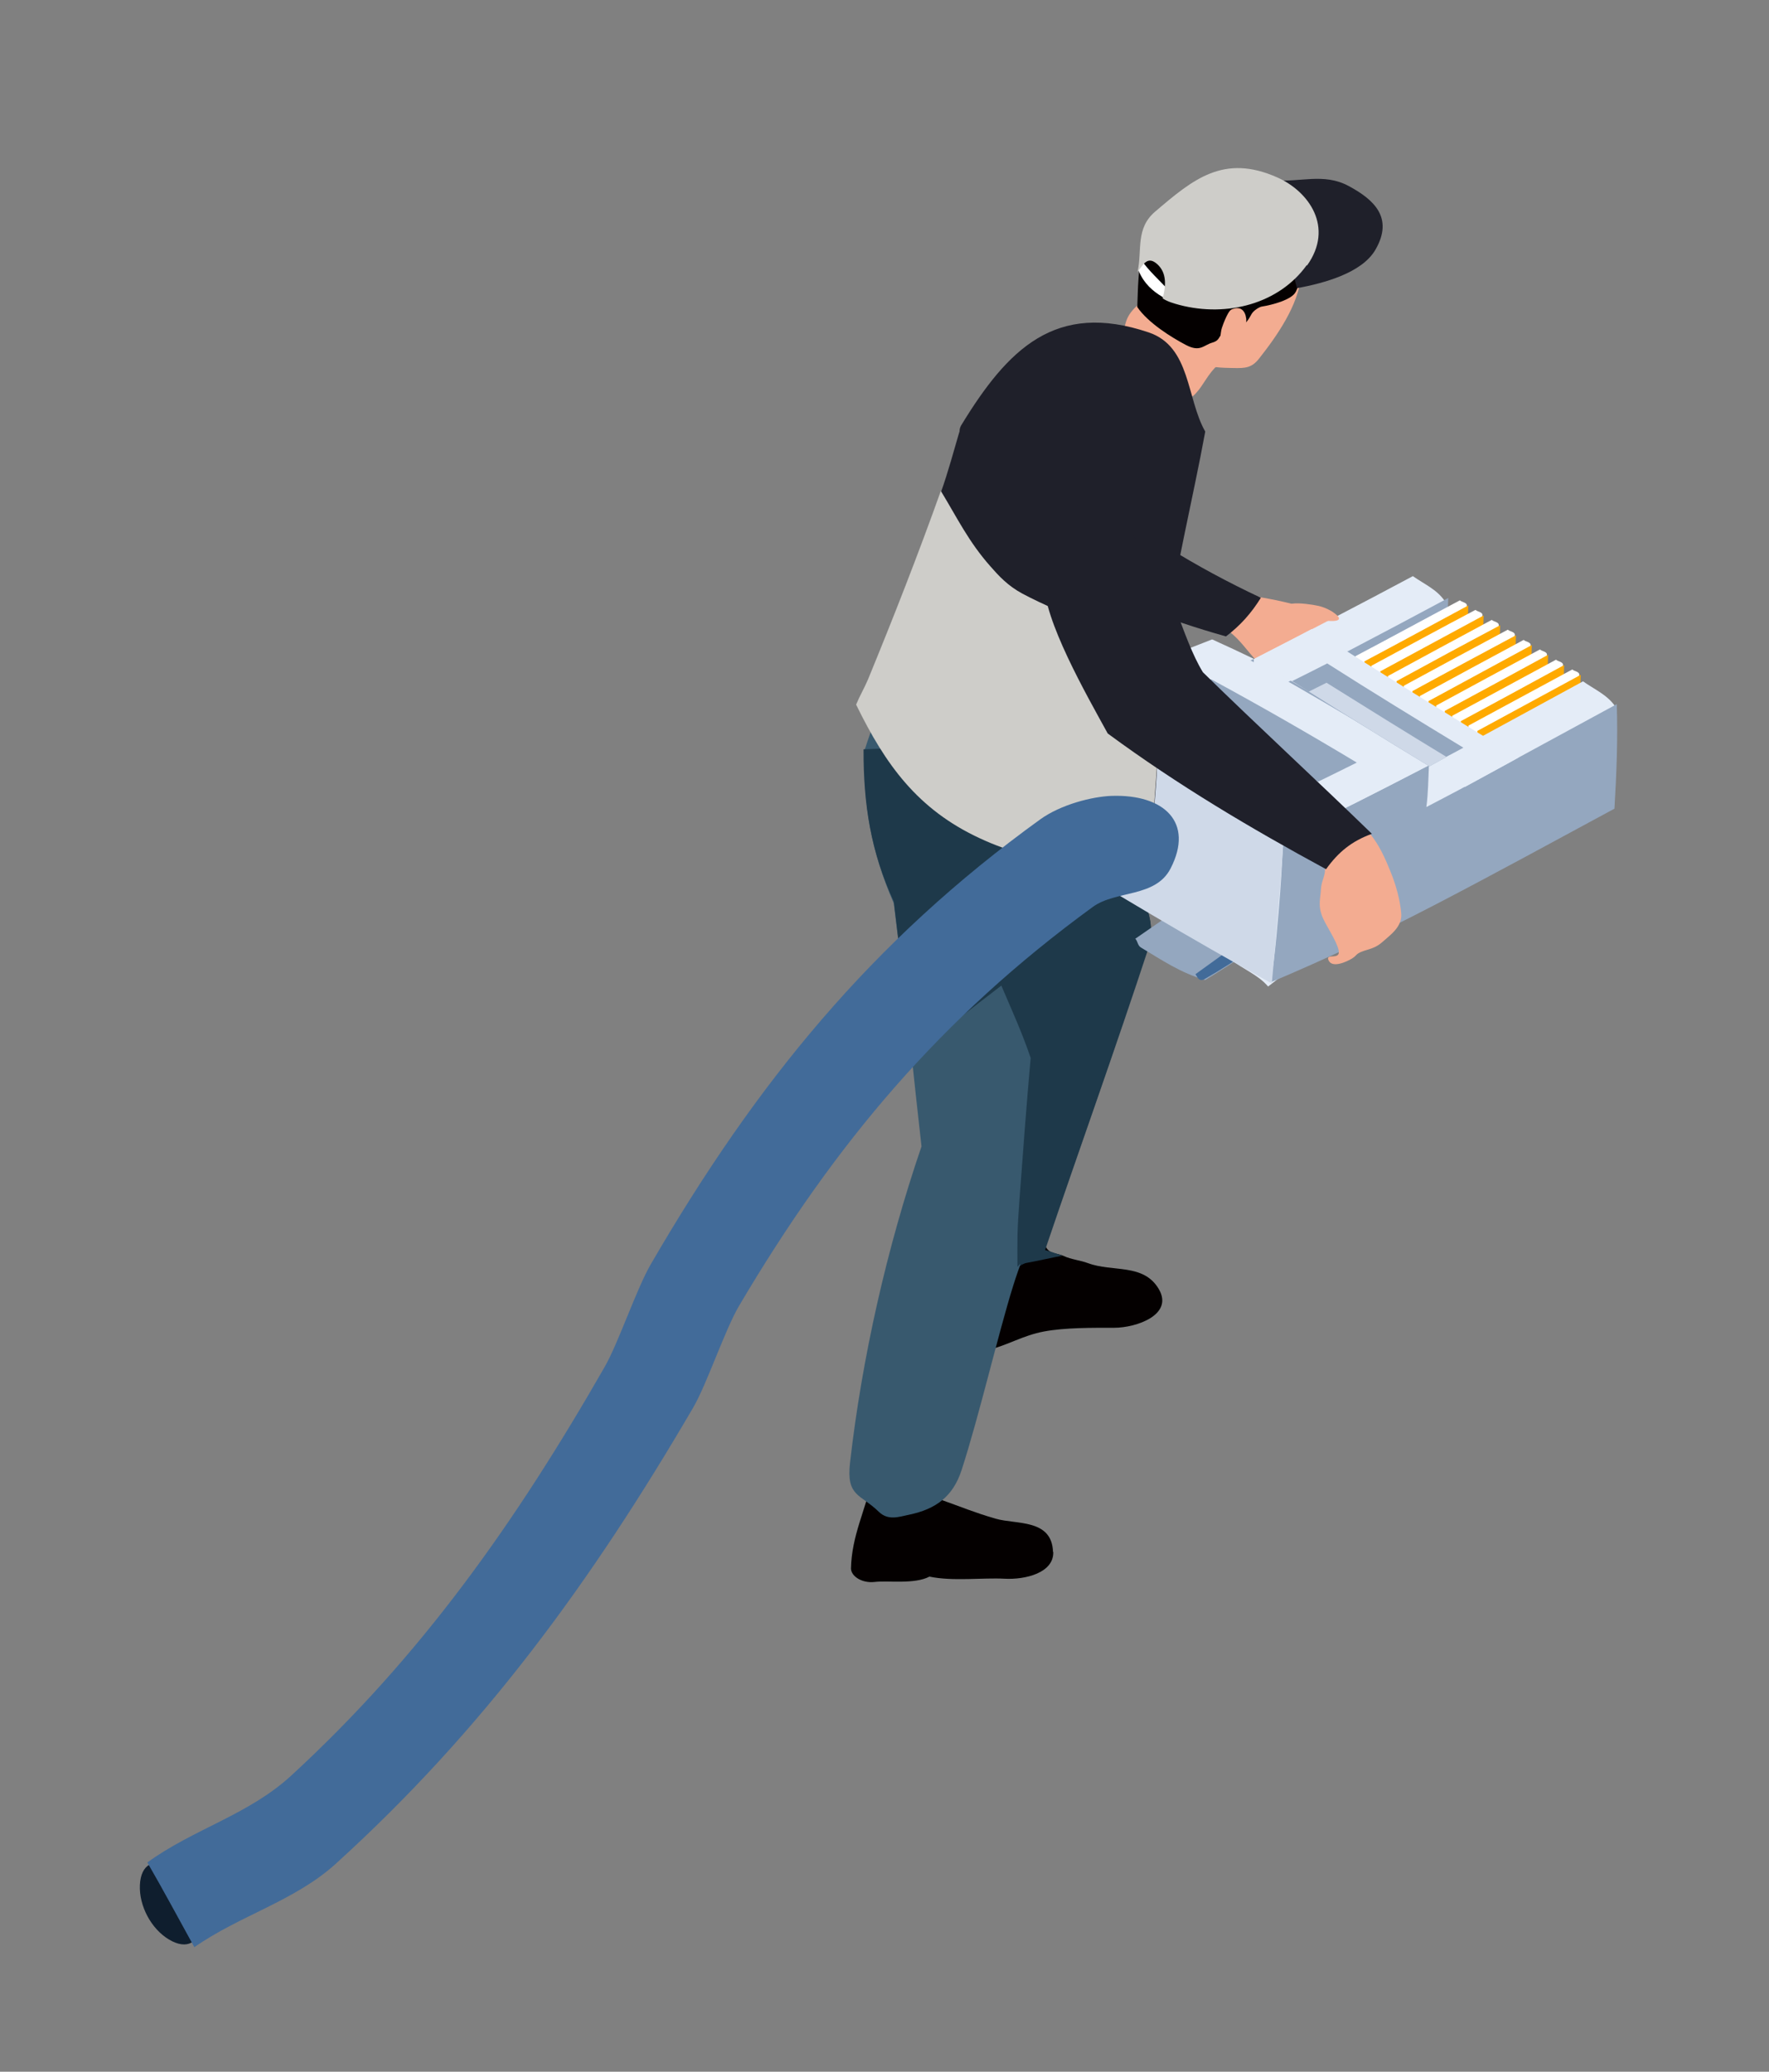<?xml version="1.0" encoding="UTF-8"?>
<svg id="_レイヤー_2" data-name="レイヤー 2" xmlns="http://www.w3.org/2000/svg" viewBox="0 0 76 89">
  <rect x="0" y="0" width="76" height="89" fill="#808080" stroke="none"/>
  <g id="_タイトル" data-name="タイトル">
    <g id="top-hero-title-connect-man-08">
      <g>
        <g>
          <path d="M56.13,26.12c-.56-.19-1.5-.39-2.16-.49-.66-.1-1.32-.22-1.97-.34-.26,.27-.53,.52-.78,.8,.52,.35,1.16,.7,1.63,1.07,.47,.38,.72,.79,1.12,1.21,1.09-.57,2.17-1.13,3.29-1.66-.47-.2-.57-.39-1.12-.58Z" fill="#f3ac91"/>
          <path d="M45.25,66.67c.03,.89-1.18,1.2-2.1,1.15-.92-.05-2.22,.12-3.22-.09-.64,.34-1.8,.16-2.36,.23-.56,.06-1.01-.26-1.01-.58,.03-1.41,.62-2.49,.9-3.8,.91-.3,1.79-.64,2.68-.97,.12,.61,.26,1.22,.35,1.84,.82,.29,1.38,.53,2.28,.79s2.42,0,2.47,1.43Z" fill="#040000"/>
          <path d="M42.41,52.97c-.14,1.68-.24,3.36-.3,5.04,.09,0,.24,0,.32-.01,.87-.21,1.51-.63,2.42-.8s2.07-.16,3.02-.16c.95,0,2.57-.56,1.91-1.67s-1.98-.71-3.05-1.11c-.28-.11-.73-.16-1.02-.3s-.56-.06-.76-.36c-.2-.3-.1-.96-.46-1.16-.36-.2-.49,.09-.86,.16-.37,.07-.83,.27-1.22,.38Z" fill="#040000"/>
          <path d="M41.39,39.41c.22,2.19,.09,2.65-.15,5.15s-1.07,6.81-1.33,9.67c.63,.39,1.5,.43,2.16,.45,.66,.02,1-.13,1.6-.25,.17-.03,.25-.11,.45-.22,.2-.1,.54-.35,.75-.49,1.5-4.44,3.07-8.67,4.48-13.21,.11-.37,.17-.79-.08-1.45-.25-.65-.36-1.15-.76-2.25-.39-1.1-1.22-3.56-1.8-4.86-1-.1-2.27,.15-3.18,.25-.91,.1-1.87,.2-2.58,.29-.72,.09-.88,.12-1.48,.24,.58,2.19,1.69,4.49,1.91,6.68Z" fill="#162a3a"/>
          <path d="M45.17,50.81c-.32,1.04-1.11,2.73-1.64,4.42-.65,2.08-1.46,5.59-2.22,7.93-.37,1.13-1.1,1.67-2.25,1.91-.44,.09-.9,.27-1.31-.13-.79-.77-1.4-.64-1.23-2.11,.51-4.48,1.58-9.23,3.07-13.58-.18-1.62-.3-2.68-.48-4.42-.18-1.74-.48-4.15-.71-6.02-.96-2.21-1.34-4.24-1.24-6.64,0-.02,.02-.05,.03-.08,.14-.47,.36-.91,.38-1.42,1.23,.73,1.64,1.07,3.06,1.88,1.42,.81,3.8,2.21,5.58,2.73,.16,1.4,.57,1.36,.57,3.01,0,4.07-.29,8.14-1.62,12.52Z" fill="#38596e"/>
          <path d="M46.42,20.82c-.37,1.21-.7,2.43-.98,3.67,2.33,1.21,4.7,2.14,7.23,2.85,.62-.47,1.09-1,1.5-1.66-2.81-1.32-5.36-2.88-7.76-4.86Z" fill="#1f202a"/>
          <g>
            <path d="M50.22,17.29c1.48,.16,1.37-1.33,2.45-1.83-1.03-1.03-2.02-2.02-3.06-3.02-.39,.46-1.04,.76-1.23,1.37-.46,1.44,.35,3.33,1.83,3.49Z" fill="#f3ac91"/>
            <path d="M51.48,15.56c.44,.24,1.04,.24,1.52,.25,.48,.01,.77,0,1.08-.39,.8-1.01,1.69-2.3,1.82-3.56,.19-1.94-.92-3.1-2.62-3.53-1.7-.43-2.89,.48-3.72,1.75-.83,1.27-.28,2.4-.37,3.75,.8,.55,1.44,1.27,2.29,1.74Z" fill="#f3ac91"/>
            <path d="M55.67,12.53c-.15,.34-1.01,.57-1.46,.64-.09,.01-.35,.16-.44,.32s-.2,.38-.42,.51c-.21,.13-.53,.22-.78,.33-.26,.11-.12,.28-.49,.39-.38,.11-.52,.42-1.13,.1-.61-.32-1.63-.95-2.09-1.63,.06-1.66,.03-3.2,1.44-4.31s3.17-1.08,4.61-.05c1.44,1.03,1.47,2.15,.76,3.71Z" fill="#040000"/>
            <path d="M52.92,13.29c-.09,.04-.15,.15-.22,.29-.07,.14-.22,.49-.24,.66-.02,.17-.06,.27,0,.41,.06,.14,.08,.25,.27,.2s.28-.08,.42-.3c.14-.22,.43-.52,.39-.86-.04-.34-.24-.56-.62-.4Z" fill="#f3ac91"/>
          </g>
          <path d="M49.37,40.64c-1.45,4.42-2.99,8.69-4.47,13.06,.25,.07,.5,.16,.75,.24-.52,.1-1.08,.23-1.58,.32-.1,.02-.14,.07-.2,.04-.06-.03-.16,.16-.16,.11,0-1.22-.02-1.41,.09-2.9,.11-1.5,.32-4.32,.48-6.06-.37-1.1-.82-2.07-1.26-3.11-1.29,.99-2.57,1.98-3.83,3.02-.26-2.21-.53-4.42-.79-6.63-.99-2.14-1.31-4.19-1.3-6.54,.32-.01,.07,0,.53-.02s1.56-.04,2.16-.05c.6,0,1.23-.02,1.83-.02,.74-2.93,1.57-5.82,2.51-8.68,1.62,3.6,3.49,7.03,5.53,10.4-.04,.51-.08,1.03-.12,1.53,0,.07-.01,.13-.02,.19,0,.06-.03,.13-.04,.2-.11,.63-.45,1.36-.52,1.97s.3,1.14,.41,1.62,.12,.97,0,1.33Z" fill="#1e394a"/>
          <g>
            <g>
              <path d="M48.77,40.32c.11,.11,.1,.29,.24,.38,.9,.54,1.72,1.1,2.77,1.4,2.62-1.58,6.31-4.33,8.34-6.1,2.03-1.77,2.38-2.49,4.06-4.1-.94-.25-1.64-.79-2.46-1.23-1.21,.66-2.43,1.32-3.66,1.95,0,.26-.02,.53-.03,.79-2.99,2.45-6.07,4.74-9.26,6.92Z" fill="#94a7bf"/>
              <path d="M51.36,41.85c.1,.16,.16,.34,.41,.2,2.58-1.47,6.23-4.36,8.23-5.9,2-1.54,2.45-1.44,4.16-2.68-.29-.42-.15-.93-.17-1.42-1.21,.65-2.42,1.31-3.65,1.95,0,.26-.01,.52-.02,.79-2.87,2.51-5.86,4.85-8.96,7.06Z" fill="#426b99"/>
            </g>
            <g>
              <path d="M52.08,27.47c.6,.27,1.2,.55,1.8,.84,2.28-1.17,4.56-2.35,6.82-3.56,.48,.34,1.03,.57,1.37,1.07-2.78,2.29-6.59,5.18-9.3,7.08-2.72,1.9-4.25,2.88-6.77,4.57-.41-.57-1.05-.84-1.56-1.32,.09-1.15,.2-2.81,.27-3.84,.07-1.03,.11-1.43,.18-2.35,2.45-.68,4.83-1.55,7.2-2.47Z" fill="#e4ecf7"/>
              <path d="M53.87,28.31c-.03,.59-.07,1.19-.11,1.78,2.85-1.41,5.66-2.9,8.46-4.4-.06,1.51-.09,3.02-.2,4.54-2.63,1.41-5.55,2.95-8.21,4.13-2.66,1.18-5.03,2.01-7.7,2.93,.18-1.15,.29-2.81,.37-3.84,.08-1.03,.1-1.42,.16-2.33,2.47-.77,4.86-1.75,7.22-2.81Z" fill="#94a7bf"/>
            </g>
            <g>
              <g>
                <path d="M62.64,28.04c-1.37,.88-2.72,1.77-4.1,2.65-.08-.09-.3-.1-.31-.25-.06-.75,0-1.5,0-2.25,1.5-.79,2.98-1.6,4.49-2.4,.08,.08,.31,.09,.3,.23-.06,.68-.26,1.34-.38,2.02Z" fill="#fff"/>
                <path d="M63,28.26c-1.49,.8-2.97,1.62-4.45,2.42,.02-.76,.04-1.51,.07-2.27,1.49-.79,2.97-1.6,4.46-2.4-.02,.75-.05,1.5-.07,2.25Z" fill="#fa0"/>
              </g>
              <g>
                <path d="M63.31,28.45c-1.37,.88-2.73,1.77-4.09,2.65-.08-.09-.3-.09-.31-.24-.05-.75,.01-1.5,.01-2.26,1.49-.8,2.97-1.61,4.47-2.4,.08,.08,.31,.09,.3,.23-.06,.68-.26,1.34-.38,2.02Z" fill="#fff"/>
                <path d="M63.68,28.68c-1.49,.8-2.97,1.61-4.45,2.42,.02-.75,.05-1.51,.07-2.26,1.48-.8,2.96-1.6,4.44-2.4-.02,.75-.05,1.5-.07,2.25Z" fill="#fa0"/>
              </g>
              <g>
                <path d="M64.01,28.88c-1.37,.88-2.73,1.76-4.09,2.65-.08-.09-.3-.09-.31-.24-.05-.75,.01-1.5,.02-2.25,1.49-.81,2.97-1.61,4.46-2.41,.08,.08,.31,.09,.3,.23-.06,.68-.25,1.34-.38,2.02Z" fill="#fff"/>
                <path d="M64.37,29.11c-1.48,.8-2.96,1.61-4.44,2.41,.02-.75,.04-1.51,.07-2.26,1.48-.81,2.96-1.61,4.45-2.4-.02,.75-.05,1.5-.07,2.25Z" fill="#fa0"/>
              </g>
              <g>
                <path d="M64.7,29.31c-1.37,.88-2.72,1.76-4.09,2.64-.08-.09-.3-.09-.31-.24-.06-.75,0-1.5,.01-2.25,1.49-.81,2.97-1.61,4.47-2.41,.08,.08,.31,.09,.3,.23-.06,.68-.25,1.34-.38,2.02Z" fill="#fff"/>
                <path d="M65.06,29.54c-1.48,.8-2.96,1.6-4.44,2.41,.02-.75,.04-1.5,.06-2.26,1.48-.81,2.96-1.6,4.45-2.4-.02,.75-.05,1.5-.07,2.25Z" fill="#fa0"/>
              </g>
              <g>
                <path d="M65.39,29.74c-1.36,.88-2.72,1.76-4.08,2.64-.08-.09-.3-.09-.31-.24-.06-.75,0-1.49,0-2.24,1.49-.81,2.97-1.61,4.46-2.41,.08,.08,.31,.09,.3,.23-.06,.68-.25,1.34-.38,2.02Z" fill="#fff"/>
                <path d="M65.75,29.96c-1.48,.8-2.95,1.6-4.43,2.41,.01-.75,.03-1.5,.05-2.25,1.48-.81,2.96-1.6,4.44-2.41-.02,.75-.05,1.5-.07,2.25Z" fill="#fa0"/>
              </g>
              <g>
                <path d="M66.08,30.16c-1.36,.88-2.71,1.75-4.07,2.63-.08-.09-.3-.09-.31-.24-.06-.75,0-1.49,0-2.24,1.49-.81,2.97-1.61,4.46-2.41,.08,.08,.31,.09,.3,.23-.06,.68-.25,1.34-.38,2.02Z" fill="#fff"/>
                <path d="M66.44,30.39c-1.47,.8-2.95,1.6-4.42,2.4,.01-.75,.03-1.5,.05-2.25,1.48-.8,2.96-1.6,4.44-2.41-.02,.75-.05,1.5-.07,2.25Z" fill="#fa0"/>
              </g>
              <g>
                <path d="M66.77,30.59c-1.36,.88-2.71,1.75-4.07,2.63-.08-.09-.3-.09-.31-.24-.06-.75,0-1.49,0-2.23,1.49-.8,2.97-1.61,4.46-2.41,.08,.08,.31,.09,.3,.23-.06,.68-.25,1.34-.37,2.02Z" fill="#fff"/>
                <path d="M67.14,30.82c-1.47,.8-2.95,1.6-4.42,2.4,.01-.75,.02-1.49,.04-2.24,1.48-.8,2.96-1.6,4.44-2.41-.02,.75-.05,1.5-.07,2.25Z" fill="#fa0"/>
              </g>
              <g>
                <path d="M67.46,31.01c-1.36,.88-2.7,1.76-4.06,2.63-.08-.09-.3-.09-.31-.24-.06-.74,0-1.49,0-2.23,1.49-.8,2.97-1.61,4.46-2.41,.08,.08,.31,.09,.3,.23-.06,.68-.25,1.34-.37,2.02Z" fill="#fff"/>
                <path d="M67.83,31.24c-1.47,.8-2.94,1.6-4.41,2.4,.01-.75,.03-1.49,.05-2.24,1.48-.8,2.96-1.61,4.44-2.41-.02,.75-.05,1.5-.07,2.25Z" fill="#fa0"/>
              </g>
            </g>
            <g>
              <path d="M59.84,31.94c.52,.31,1.03,.62,1.55,.94,2.2-1.21,4.41-2.4,6.62-3.61,.48,.34,1.03,.57,1.38,1.07-2.69,2.19-6.28,5.06-8.75,7.09-2.47,2.03-3.84,3.17-6.16,4.95-.44-.52-1.09-.74-1.62-1.18,.14-1.15,.3-2.82,.39-3.85,.09-1.04,.11-1.44,.18-2.36,2.18-.91,4.31-1.97,6.42-3.04Z" fill="#e4ecf7"/>
              <path d="M69.46,30.25c-1.12,.61-2.78,1.51-3.79,2.06-1.01,.55-1.71,.93-2.5,1.36-.79,.43-1.17,.62-1.89,1,.08-.6,.08-1.19,.11-1.79-2.06,1.06-4.12,2.14-6.24,3.06-.07,.92-.07,1.32-.15,2.37-.08,1.05-.21,2.73-.41,3.89,2.46-1.04,4.57-2.04,7.02-3.31s5.25-2.8,7.75-4.15c.09-1.5,.15-3,.1-4.49Z" fill="#94a7bf"/>
            </g>
            <path d="M44.87,30.03c-.15,2.06-.3,4.13-.45,6.19,3.35,2.1,6.76,4.11,10.22,6.03,.19-2.08,.36-4.15,.51-6.23-3.48-1.91-6.91-3.89-10.27-5.99Z" fill="#cfd9e8"/>
            <path d="M44.87,30.03c2.43-.77,4.83-1.62,7.2-2.56,3.17,1.69,6.25,3.53,9.32,5.4-2.07,1.08-4.14,2.14-6.25,3.15-3.48-1.91-6.91-3.89-10.27-5.99Z" fill="#e4ecf7"/>
            <path d="M65.23,32.54c-2.97-1.82-5.94-3.64-8.87-5.52-.83,.44-1.66,.86-2.49,1.29,3.06,1.78,6.06,3.64,9.06,5.5,.76-.42,1.53-.83,2.28-1.25,.01,0,.03-.01,.01-.02Z" fill="#e4ecf7"/>
            <g>
              <path d="M48.43,30.49c.98,.55,1.38,.78,2.5,1.39,1.12,.61,2.96,1.61,4.21,2.33,.57-.16,1.02-.41,1.55-.66,.52-.25,1.07-.53,1.6-.79-2.06-1.24-4.15-2.44-6.26-3.58-1.19,.47-2.34,.95-3.58,1.31Z" fill="#94a7bf"/>
              <path d="M50.34,31.57c1.63,.89,3.26,1.79,4.89,2.69,.47-.23,.94-.45,1.41-.68-1.57-.9-3.15-1.79-4.74-2.66-.52,.22-1.04,.44-1.56,.65Z" fill="#cfd9e8"/>
            </g>
            <g>
              <path d="M62.14,32.52c-.24,.13-.49,.27-.73,.4-1.98-1.2-3.94-2.42-5.9-3.66,.5-.25,1.01-.5,1.51-.76,1.93,1.23,3.89,2.43,5.85,3.62-.24,.13-.48,.26-.73,.39Z" fill="#94a7bf"/>
              <path d="M61.41,32.92c-1.74-1.06-3.46-2.12-5.18-3.21,.25-.13,.51-.25,.76-.38,1.71,1.07,3.43,2.14,5.16,3.19-.25,.13-.49,.27-.74,.4Z" fill="#cfd9e8"/>
            </g>
          </g>
          <path d="M57.23,34.61c.58,.19,1.23,.71,1.63,1.21,.41,.5,.66,1.08,.89,1.65s.4,1.19,.45,1.77c.05,.58-.48,.93-.8,1.22-.32,.29-.61,.31-.89,.42-.28,.11-.2,.16-.43,.3s-.84,.42-1,.08,.53,.02,.43-.44c-.1-.45-.58-1.09-.73-1.52s-.05-.72-.03-1.09,.18-.55,.18-.91c0-.36,.07-.67-.08-1.06-.15-.39-.51-.82-.74-1.2,.45-.17,.52-.61,1.1-.42Z" fill="#f3ac91"/>
          <path d="M57.3,26.32c-.13-.1-.39-.23-.65-.29s-.84-.14-1.11-.1c-.27,.05-.12,.21-.2,.33s-.23,.08-.24,.19c-.01,.1-.28,.47-.05,.5,.23,.03,.69-.24,1-.28,.31-.05,.66-.02,.99,0,.32,.03,.76,0,.26-.35Z" fill="#f3ac91"/>
          <g>
            <path d="M49.4,35.26c.09,.13,.16,.37,.09,.41-2.57,1.53-4.69,1.58-7.38,.34s-4.05-3.16-5.31-5.74c.17-.41,.33-.66,.51-1.08,1.08-2.61,2.15-5.35,3.1-8,.34-.96,.55-1.77,.83-2.72,.01,.1,.01,.16,.04,.25,.39,1.21,.79,2.23,1.3,3.41,.8,1.84,.73,2.49,1.83,4.69,1.1,2.21,3.36,6.11,5,8.45Z" fill="#1f202a"/>
            <path d="M50.11,27.34c-.38,2.81-.27,5.3-.6,8.04,0,.05-.13-.16-.22-.24-1.84-1.8-4.75-6.92-5.68-8.45-.92-1.53-1.01-2.04-1.14-2.41-.8-2.29-.81-3.54-1.22-5.54-.03-.14,0-.11-.02-.21-.01-.1,.02-.17,.06-.25,2.01-3.3,4.06-5.35,8.06-4,1.81,.61,1.62,2.84,2.43,4.26-.53,2.89-1.3,5.99-1.68,8.8Z" fill="#1f202a"/>
          </g>
          <path d="M50.01,27.51c-.11,2.62-.28,5.23-.48,7.84,0,.05-.01,.08-.03,.14s.03,.19-.04,.23c-2.57,1.45-4.7,1.53-7.37,.29-2.67-1.24-4.05-3.16-5.31-5.74,.17-.41,.33-.66,.51-1.08,1.09-2.65,2.16-5.38,3.13-8.1,.7,1.15,1.19,2.18,2.13,3.24,.35,.4,.74,.83,1.37,1.17,1.85,.98,3.97,1.68,6.09,2.02Z" fill="#cecdc9"/>
          <path d="M7.26,83.32c.77,.46,1.33,.15,1.37-.74s-.48-1.88-1.25-2.34c-.77-.46-1.33-.15-1.37,.74-.04,.89,.48,1.88,1.25,2.34Z" fill="#0f1e2e"/>
          <path d="M47.76,34.19c-.84,.03-2.18,.37-3.07,1.01-7.23,5.22-12.21,11.32-16.73,19.11-.61,1.05-1.39,3.37-1.97,4.39-3.83,6.69-7.89,12.44-13.48,17.58-1.84,1.69-4.2,2.29-6.18,3.73,.69,1.19,1.34,2.41,2.02,3.64,1.92-1.35,4.32-1.99,6.07-3.58,6.35-5.76,10.99-12.12,15.36-19.6,.59-1.01,1.35-3.31,1.97-4.37,4.13-6.99,8.67-12.38,15.2-17.14,.99-.72,2.69-.39,3.34-1.65,1.02-1.98-.27-3.19-2.52-3.12Z" fill="#426b99"/>
          <path d="M49.2,23.6c1.08,1.24,1.57,3.8,2.48,5.28,2.41,2.36,4.85,4.6,7.26,6.94-.86,.31-1.44,.78-1.97,1.52-3.26-1.77-6.35-3.6-9.38-5.83-.91-1.66-2.76-4.88-2.74-6.54,.06-4.16,2.02-4.05,4.35-1.36Z" fill="#1f202a"/>
        </g>
        <g>
          <path d="M50.2,12.47c.06,.07-.12,.37-.25,.29-.43-.25-.8-.59-1.01-1.08-.07-.15,.04-.37,.08-.53,.32,.48,.83,.92,1.18,1.32Z" fill="#fff"/>
          <path d="M55.72,12.38c1.15-.21,2.79-.65,3.37-1.65,.8-1.38-.07-2.16-1.15-2.74-1.08-.58-2.1-.14-3.22-.25,.32,1.56,.59,3.11,1,4.64Z" fill="#1f202a"/>
          <path d="M56.14,11.39c-1.18,1.65-3.41,2.25-5.47,1.71-.26-.07-.5-.14-.72-.28,.14-.52,.19-1.09-.23-1.47-.42-.38-.61,.02-.85,.34,.21-.95-.1-1.88,.77-2.61,1.62-1.38,2.93-2.48,5.23-1.46,1.36,.6,2.46,2.14,1.28,3.79Z" fill="#cecdc9"/>
        </g>
      </g>
      <rect width="76" height="89" fill="none"/>
    </g>
  </g>
</svg>